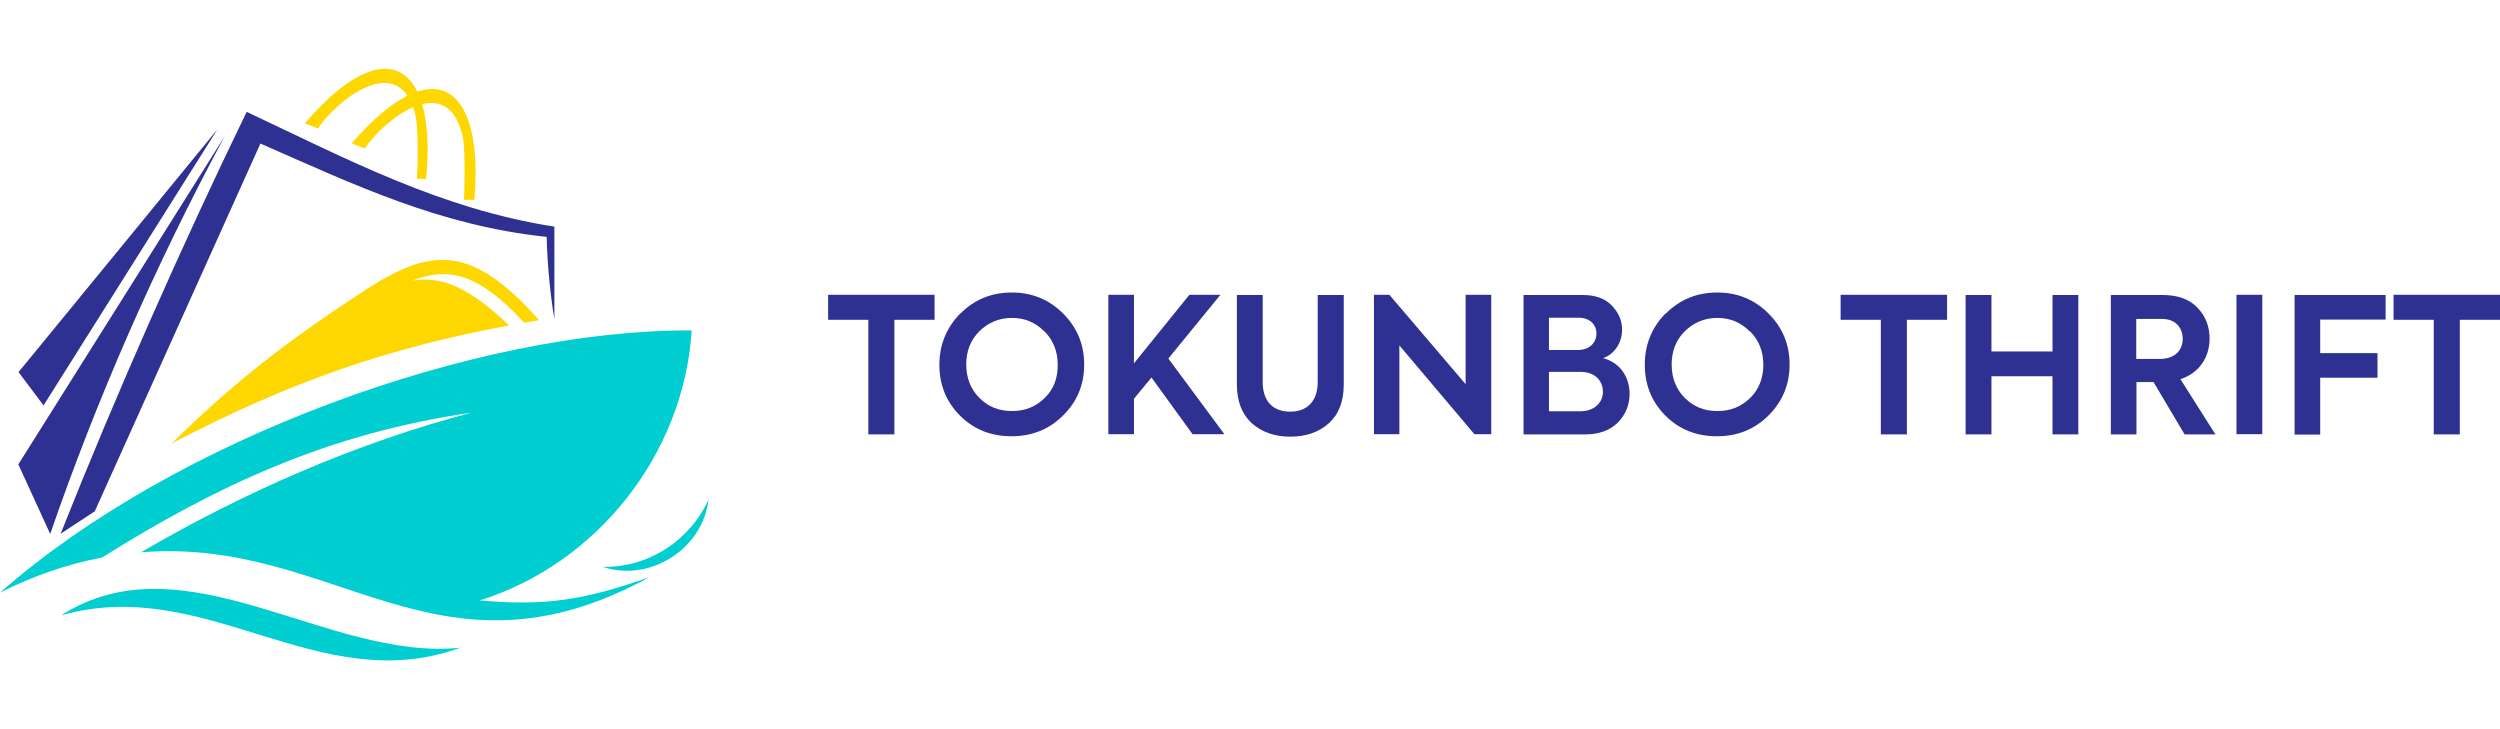 <?xml version="1.0" encoding="UTF-8"?>
<svg xmlns="http://www.w3.org/2000/svg" id="Layer_1" viewBox="0 0 120 35">
  <path d="m10.41,6.25c-2.77,4.4-5.55,8.81-8.32,13.21l-1.2-1.6c3.17-3.87,6.35-7.74,9.52-11.62Z" fill="#2e3192" stroke-width="0"></path>
  <path d="m10.78,6.55c-3.34,6.21-6.13,12.59-8.37,19.08-.51-1.11-1.02-2.23-1.53-3.34,3.3-5.25,6.6-10.49,9.9-15.74Z" fill="#2e3192" stroke-width="0"></path>
  <path d="m26.61,10.88v4.44c-.2-1.2-.34-2.64-.37-3.95-5.14-.54-9.23-2.5-13.74-4.48-2.65,5.88-5.3,11.76-7.95,17.65l-1.64,1.08c2.66-6.7,5.85-13.91,8.93-20.25,4.85,2.28,9.31,4.66,14.78,5.51Z" fill="#2e3192" stroke-width="0"></path>
  <path d="m20,8.58c.15,0,.3.01.45.02.54-5.32-1.78-7.37-5.82-2.68.21.08.42.17.63.25.89-1.34,3.76-3.65,4.61-.9.06.16.18.52.18,1.99,0,.55-.02,1-.04,1.31Z" fill="gold" stroke-width="0"></path>
  <path d="m22.26,9.59c.18,0,.33,0,.51,0,.47-5.52-1.93-7.27-5.89-2.71.21.08.42.17.63.25.89-1.34,3.76-3.65,4.61-.9.09.22.18.54.18,1.99,0,.56-.01,1.03-.03,1.36Z" fill="gold" stroke-width="0"></path>
  <path d="m34.01,23.98c-.27,2.35-2.8,3.99-5.08,3.23,2.25.04,4.21-1.31,5.08-3.23Z" fill="#00ced1" stroke-width="0"></path>
  <path d="m33.2,15.87c-.37,5.9-4.52,11.18-10.17,12.95,3.16.28,5-.01,8.15-1.12-10.19,5.58-15.06-1.94-24.41-1.19,4.92-2.88,10.34-5.25,15.85-6.7-6.8.98-12.17,3.47-17.72,6.95-1.73.33-3.37.91-4.9,1.69,8.36-7.37,22.83-12.65,33.2-12.59Z" fill="#00ced1" stroke-width="0"></path>
  <path d="m25.87,15.37c-.24.04-.48.08-.71.12-2.1-2.29-3.57-2.73-5.37-2.02,1.45-.24,2.77.36,4.65,2.15-5.7,1.06-10.37,2.63-16.21,5.67,2.71-2.64,4.95-4.5,8.72-6.98,3.53-2.41,5.48-2.82,8.92,1.05Z" fill="gold" stroke-width="0"></path>
  <path d="m22.1,31.09c-6.82,2.48-12.24-3.54-19.17-1.55,5.95-3.81,12.8,2.21,19.17,1.55Z" fill="#00ced1" stroke-width="0"></path>
  <path d="m41.68,15.35h-1.93v-1.2h5.11v1.2h-1.93v5.5h-1.25v-5.5Z" fill="#2e3192" stroke-width="0"></path>
  <path d="m46.1,15.05c.68-.68,1.5-1.01,2.47-1.01s1.79.34,2.46,1.01c.68.68,1.01,1.49,1.01,2.45s-.33,1.77-1.01,2.44c-.67.67-1.49,1-2.48,1s-1.81-.33-2.47-.99-.99-1.48-.99-2.44.34-1.79,1.01-2.47Zm4.02.85c-.43-.43-.94-.64-1.55-.64s-1.13.22-1.56.64c-.43.43-.63.96-.63,1.6s.21,1.18.63,1.6c.43.43.94.63,1.57.63s1.14-.21,1.57-.63.63-.96.62-1.6c0-.64-.22-1.18-.64-1.6Z" fill="#2e3192" stroke-width="0"></path>
  <path d="m57.25,20.85l-1.98-2.73-.84,1.02v1.7h-1.23v-6.69h1.23v3.29l2.66-3.29h1.49l-2.5,3.06,2.69,3.63h-1.52Z" fill="#2e3192" stroke-width="0"></path>
  <path d="m60.09,20.32c-.48-.44-.72-1.06-.72-1.87v-4.29h1.24v4.18c0,.93.5,1.42,1.32,1.42s1.32-.51,1.32-1.42v-4.18h1.25v4.29c0,.82-.24,1.44-.72,1.87-.48.43-1.1.64-1.85.64s-1.36-.22-1.84-.64Z" fill="#2e3192" stroke-width="0"></path>
  <path d="m70.36,14.15h1.22v6.69h-.81l-3.6-4.26v4.26h-1.22v-6.69h.74l3.66,4.29v-4.29Z" fill="#2e3192" stroke-width="0"></path>
  <path d="m78.22,18.9c0,.54-.19,1-.57,1.39-.38.37-.9.56-1.54.56h-2.98v-6.69h2.84c.6,0,1.06.16,1.39.5s.5.72.5,1.17c0,.61-.36,1.17-.91,1.36.82.22,1.27.91,1.27,1.72Zm-3.87-3.65v1.55h1.38c.58,0,.9-.36.9-.8,0-.41-.32-.75-.85-.75h-1.42Zm1.52,4.49c.68,0,1.07-.44,1.07-.93,0-.53-.38-.96-1.07-.96h-1.52v1.89h1.52Z" fill="#2e3192" stroke-width="0"></path>
  <path d="m79.96,15.05c.68-.68,1.5-1.01,2.47-1.01s1.79.34,2.46,1.01c.68.68,1.01,1.49,1.01,2.45s-.34,1.77-1.01,2.44c-.67.67-1.49,1-2.48,1s-1.81-.33-2.47-.99c-.66-.66-.99-1.48-.99-2.44s.33-1.79,1-2.47Zm4.02.85c-.43-.43-.94-.64-1.55-.64s-1.13.22-1.56.64c-.43.43-.63.96-.63,1.6s.21,1.18.63,1.6c.43.43.94.63,1.57.63s1.14-.21,1.57-.63.63-.96.63-1.6c0-.64-.22-1.18-.64-1.6Z" fill="#2e3192" stroke-width="0"></path>
  <path d="m90.28,15.35h-1.93v-1.2h5.11v1.2h-1.93v5.5h-1.25v-5.5Z" fill="#2e3192" stroke-width="0"></path>
  <path d="m94.35,20.85v-6.69h1.24v2.71h2.93v-2.71h1.24v6.69h-1.24v-2.79h-2.93v2.79h-1.24Z" fill="#2e3192" stroke-width="0"></path>
  <path d="m104.86,20.85l-1.49-2.51h-.82v2.51h-1.23v-6.69h2.49c.72,0,1.28.2,1.67.61.39.41.58.9.58,1.48,0,.87-.47,1.65-1.4,1.95l1.68,2.65h-1.47Zm-2.32-5.54v1.92h1.12c.75,0,1.11-.43,1.11-.97s-.36-.95-.98-.95h-1.26Z" fill="#2e3192" stroke-width="0"></path>
  <path d="m107.35,14.15h1.24v6.69h-1.24v-6.69Z" fill="#2e3192" stroke-width="0"></path>
  <path d="m110.14,20.85v-6.69h4.37v1.18h-3.14v1.61h2.75v1.18h-2.75v2.73h-1.23Z" fill="#2e3192" stroke-width="0"></path>
  <path d="m116.82,15.35h-1.93v-1.2h5.11v1.2h-1.93v5.5h-1.25v-5.5Z" fill="#2e3192" stroke-width="0"></path>
</svg>
